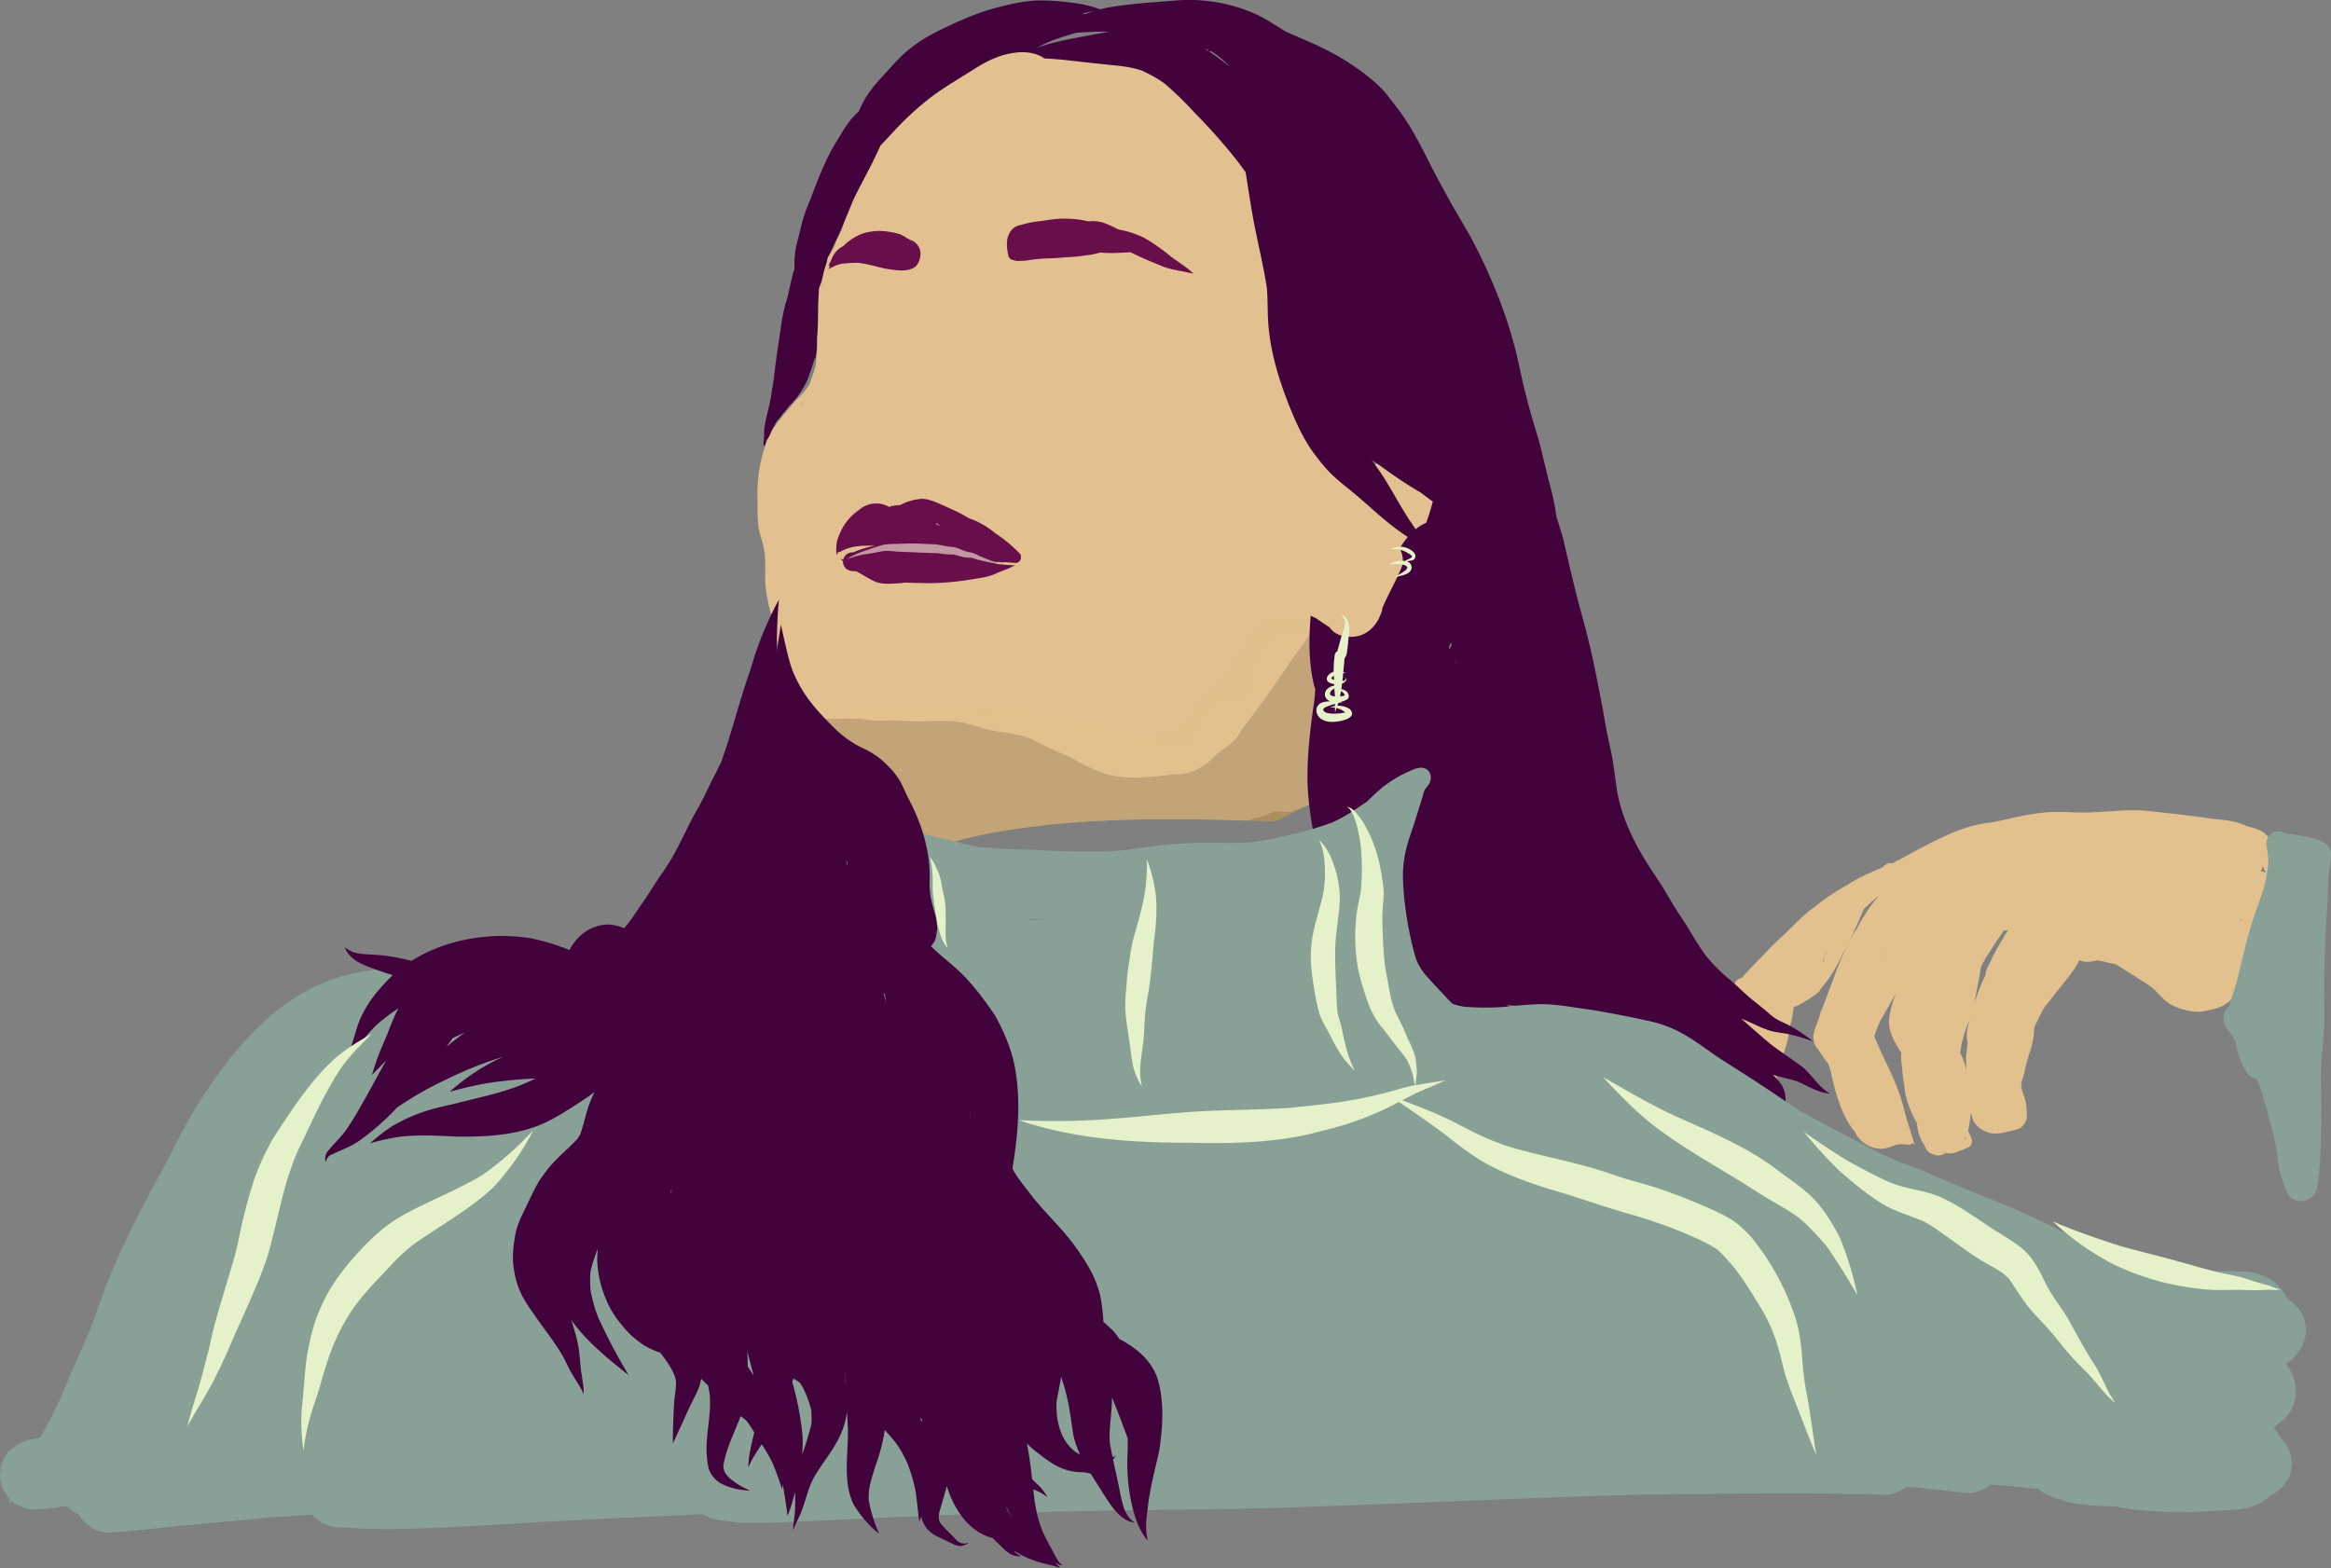 <svg xmlns="http://www.w3.org/2000/svg" viewBox="0 0 1478.98 995.11"><rect x="0" y="0" width="1478.98" height="995.11" fill="#808080" stroke="none"/><defs><style>.cls-1{fill:#ad8e5f;}.cls-2{fill:#c2a478;}.cls-3,.cls-4{fill:#e3c18f;}.cls-3{opacity:0.98;}.cls-5{fill:#680e4b;}.cls-6{fill:#c3979f;}.cls-7{fill:#42033d;}.cls-8{fill:#88a096;}.cls-9{fill:#e5f2c9;}</style></defs><g id="Layer_2" data-name="Layer 2"><g id="Ebene_3" data-name="Ebene 3"><path class="cls-1" d="M594,525.76l-.14,0H594Z"/><path class="cls-1" d="M596.29,534.06l3.59,1.75a257.08,257.08,0,0,1,32.33-7.76c58.28-10.19,117.64-8.74,176.66-6.71,3.69-1.59,7.3-3.37,10.83-5.29,6.62-3.28,9.66-5.46,14.77-7,4.6-1.3,8.36-4.41,12.76-6.19a24.24,24.24,0,0,0,2.42-1.14c.21.41.39.83.61,1.23a1.51,1.51,0,0,1,.15.28s0-.07,0-.1c0-.61,0-1.23.06-1.84a16.19,16.19,0,0,1,3-1.27,11.54,11.54,0,0,0-2.88-.1c.13-1.7.33-3.4.51-5.09.54-4.93,1.29-8.35,1.36-15.92-.21-7-1.18-14-1.56-21-.54-11.35-1.28-13.44-3.06-24.68-.48-4.53-2.45-12.2-.79-19.12.19-.4.36-.81.52-1.23a10.62,10.62,0,0,0,.8-2.5,14.43,14.43,0,0,1,.93-1.67c-.28.15-.53.31-.8.48.29-8.23-12.21-13.13-19.17-14.7-10.34-2.67-22.91-2.45-31,5.42a76.67,76.67,0,0,0-7.38,10.81c-2.67,3.87-5.41,7.7-8.18,11.5-7.94,10.63-5.38,9.31-12,15.61-3.55,2.85-7,5.85-9.53,9.68-1.49,2.05-2.34,4.47-3.64,6.63a73,73,0,0,1-7.4,7c-.17.12-.32.24-.49.35-8.19,5.4-13.9,5.69-28,9-5.29,1-9.57,1.58-11.71,1.78a122.44,122.44,0,0,0-18,2c-1.29.2-2.58.42-3.87.63l1.69.52c6.26,1.91,12.61,3.56,18.72,6A97,97,0,0,0,726.5,485c5.29.43,10.58,1.12,15.9,1,5.05-.54,10.21-1,15.05-2.62a61.52,61.52,0,0,0,19.17-11.5,49.66,49.66,0,0,0,6.44-8.47,20.24,20.24,0,0,1,2-1.83c.49-.42,1-.81,1.52-1.21a53.33,53.33,0,0,0,5-4.13,62,62,0,0,0,11.05-16.58A181.33,181.33,0,0,0,812,420.14c.93-2.46,1.66-5,2.56-7.45l.22-.37c.18-.19.37-.38.56-.56l.48-.32a15.83,15.83,0,0,1,1.67-.9c6.87-2.64,6.22-2.11,12.41-2.8,4.84-.51,9-.13,11.39.93,1.21.65,1.09.52,1.72,1.19a3.38,3.38,0,0,1,.24.41l.09.31c0,.77.13,1.56.14,2.33,0,.34,0,.67,0,1-7.88,10.67-7.14,30.54-7,42.12a77.61,77.61,0,0,0,2.87,15c1.08,3.66,2.6,7.17,3.6,10.85,2,6,3.31,12.34,5.87,18.17-.34,0-.68,0-1,0A90,90,0,0,0,836,501c-3.26,0-6.55-.53-9.81-.14-8.39,1.18-3.23.4-13.93,1.88-1.47.21-2.94.47-4.41.69l-.46.07-.08,0c-.39.06-.85.09-4.75.42-10.14,1.06-7.26.82-16.26,2.24h0c-13,1.32-26,1.77-39,2.83-34.68,4.31-15.57,2.41-39.7,5-16.75,1.2-33.17,4.66-49.55,8.18-6.59,1.31-13,3.37-19.65,4.45a135.53,135.53,0,0,1-23,.83c-6.92-.55-13.87-.72-20.76-1.58l-.64-.08h-.06l-.47-.06.39,0-.13,0a38.93,38.93,0,0,0-6.08-.71,43.38,43.38,0,0,0-9.28,1.07,52,52,0,0,1,8,2.44C589.84,530.08,592.87,532.42,596.29,534.06Z"/><path class="cls-2" d="M578.93,528.27l0-.06h0C579,528.4,579,528.36,578.93,528.27Z"/><path class="cls-2" d="M562.82,491.18c0,3.85,2.26,7,5.06,9.41a15.06,15.06,0,0,0,4.93,7.68c.76,1.66,1.6,3.48,2.92,6.21.38.92.75,1.85,1.15,2.77a6.13,6.13,0,0,0,.09,3.88,6.82,6.82,0,0,0,1.36,2.15,2.23,2.23,0,0,0,0,.67c-.16,1-.56,2.07,0,3l.09.12v0a3,3,0,0,0,.54,1.13h0v0l.12.14.15.25a1.42,1.42,0,0,0,2.41-1,2.89,2.89,0,0,0-.08-.58,3.31,3.31,0,0,0,0-.55,10.4,10.4,0,0,0,1.41,1.72c2.72,3,6.8,4,10.71,4.19a45.51,45.51,0,0,0,8.25.21c.78.65,1.6,1.26,2.41,1.87a260.37,260.37,0,0,1,27.88-6.41c52.73-9.22,106.35-8.91,159.79-7.26a22.48,22.48,0,0,0,3.45-1.69,22.39,22.39,0,0,0,10.89-3.37,21.31,21.31,0,0,0,4.53-.86A21.36,21.36,0,0,0,826,512.42c.45-.1.89-.22,1.34-.36l5-2.13,4.29-3.31A16.11,16.11,0,0,0,839.6,503a3.36,3.36,0,0,0,.85.47,4,4,0,0,0,5.72.09,8.72,8.72,0,0,0,1.78-3.12.26.26,0,0,0,.2,0,.51.51,0,0,0,.14-.49.29.29,0,0,0,.24,0l0,0c.23.07.22-.05.14-.21a.16.16,0,0,0-.05-.1c0-.12-.08-.27-.19-.28l0-.05a.43.43,0,0,0,0,.05s-.05,0-.08,0,0,.26,0,.39-.06.05-.14.06a2.25,2.25,0,0,0-.08-.24c0-.12.07-.24.11-.36l.06,0s0,0,0-.05c.12-.43.23-.86.34-1.28a5.75,5.75,0,0,0,.17-1,3.64,3.64,0,0,0-.86-4,5.73,5.73,0,0,0-1.26-.82c1.32-4.46-.52-9.37-1.31-13.83-.43-2.17-.85-4.33-1.28-6.5-.64-4.31-1.16-8.67-3.1-12.61a13.56,13.56,0,0,0-1.68-2.3l.28-.76c2-2.23,2.6-5.51,2.21-8.53-.12-1.83-.2-3.67-.25-5.5l.09-1.32a12.43,12.43,0,0,0-1-7.31A32.71,32.71,0,0,0,841,430c-.09-1.19-.26-2.37-.43-3.55.22-1.54.39-3.08.55-4.62a2.78,2.78,0,0,0,.48-.18,4.09,4.09,0,0,0,2.49-3.45c2.48-3.46-.2-7.78-2-11.13a7,7,0,0,0-.72-2.11,5.53,5.53,0,0,0-6.16-2.51,5.33,5.33,0,0,0-2.92,2,11.81,11.81,0,0,0-4.95-2.91,9.4,9.4,0,0,0-4.74-1.29,14.31,14.31,0,0,0-7.48.34,25.09,25.09,0,0,0-5.94,2.93A14.11,14.11,0,0,0,806,405c-7.26,4.33-8.72,13.49-11.32,20.88-1.15,5-3.83,10.81-2.68,16a14.94,14.94,0,0,0-2.57.94,11.1,11.1,0,0,0-2.19.35,10.86,10.86,0,0,0-5.55,1.5c-.13,0-.25.1-.38.15l-.33.06a10.84,10.84,0,0,0-4.31.29c-4.83,0-8.79,2.94-12.36,5.92-4.28,4.15-6,9.88-7.13,15.59a11.56,11.56,0,0,0-.91,2.49c-.51,1.27-1,2.55-1.37,3.86-2-.38-4.11-.76-6.18-1.11-3.89-.64-7.83-1-11.7-1.82-3.71-.8-7.32-2-11-2.95-7-1.95-14.06-3.34-21-5.41A102,102,0,0,0,693.36,459c-4.52-1.14-9-2.3-13.57-3.33a326.25,326.25,0,0,0-41.46-6.2c-18.7-2.11-37.54-2-56.31-1.18-13.82.39-27.71.27-41.39,2.5-3,.51-5.94,1-8.89,1.55a20.45,20.45,0,0,0-4.38-.73,11.37,11.37,0,0,0-1.43-.16h-.12c-.54,0-1.08,0-1.6,0-1.36.08-2.82-.08-4,.62a6.36,6.36,0,0,0-3.44,8.47,6.21,6.21,0,0,0,4.24,3.76h0l.55.11.29.06.52.1a7.63,7.63,0,0,0,1.85.68l.9.26a44.55,44.55,0,0,0,7.26,6.17c2.18,1.51,4.55,2.71,6.67,4.3,2.68,2.31,5.11,4.95,8.22,6.72,5.11,2.68,10.41,5,15.63,7.45C562.83,490.49,562.81,490.83,562.82,491.18Z"/><path class="cls-3" d="M933.86,338a2.14,2.14,0,0,0-.09-.27c.06-3,.08-6-.14-9,0-.67-.12-1.3-.19-1.91a42,42,0,0,0,.45-7.08c.09-4.24.12-9-2.43-12.62l-.1-.14q-.33-4.8-.81-9.57c-.27-5.08-.36-10.21-1.92-15.1-1.64-8.82-5.74-11.18-14.32-8.69a93.61,93.61,0,0,0-22.79,11.1c-6.61,3.72-13.5,6.94-20.1,10.71-3.86,2.17-7.66,4.47-11.55,6.59l-1.22.52a64,64,0,0,0-7,2.51c-.63-.18-1.28-.37-2-.58a25.57,25.57,0,0,1-5.06-10.25c-1.18-4.77-2.33-9.56-3.25-14.39-.23-1.26-.57-6.39-1.6-10.1-2.37-8.73-4.19-10.68-5.69-15.37-2.69-7.89-3.71-16.22-6.16-24.18-2.24-7.56-5.64-14.85-6.78-22.7-.93-6.6-.29-13.37-1.94-19.88-2.46-10.26-6.47-20-9.79-30-3.13-8.49-6-17.07-9.26-25.5-2-7.68-4-15.35-6.59-22.88-2-5.91-3.38-12.07-6.11-17.73-4.26-9.83-11.91-17.54-18.7-25.66-2.86-3.71-7-6.07-10.61-8.9-1.92-1.51-9.47-7.46-10.62-8.35-2.88-2.23-5-5.26-7.68-7.65A33.68,33.68,0,0,0,725,33.69c-3.75-.49-3.17-.18-6-.66a58.22,58.22,0,0,0-9.72-1.64,131,131,0,0,0-22.74,1.1A79.52,79.52,0,0,0,671,30.75c-7.61-.25-19.24,1.75-23.81,2.28-4.74.64-9.44,1.56-14.14,2.41a58.56,58.56,0,0,0-8.71,1.71c-5,1.24-9.52,3.81-14.44,5.24a79,79,0,0,0-18.27,7.15c-3.68,2.07-7.42,4.24-10.25,7.44-3.57,4.14-6,9.07-9.18,13.53-5.34,7.83-10.9,15.58-15.16,24.06a70.6,70.6,0,0,1-4.68,7.05,47.94,47.94,0,0,0-3.57,6.81c-2.54,6.88-9.69,16.33-12,25.93A105.27,105.27,0,0,1,534.06,146c-.78,1.42-1.53,2.85-2.22,4.33-1.27,2.66-2.24,5.64-3.2,7.52-3.32,5.4-7,10.63-9,16.75-2.31,7.32-4.87,14.78-4.82,22.55.07,4.1,2.06,11.21,2,12.51.65,7.88,1.93,16.91.44,23.39-1,3.75-2.45,7.37-3.73,11-.85,1.28-1.73,2.53-2.69,3.74-2.47,3-5.44,5.6-7.9,8.64-4.47,5.37-9.24,10.57-12.91,16.55-4.56,7.77-6.8,16.68-8.33,25.49a111.31,111.31,0,0,0-1.1,18.78c.12,6.11-.21,12.28.88,18.33,1,5.09,3,9.94,3.65,15.09.5,1.82.45,11.64.31,16.91.36,9.14,2.51,18.17,5,26.94a87.06,87.06,0,0,1,2.94,17.09c.6,9.46,5,17.94,8.08,26.72,1.72,5.13,3.24,10.33,5.46,15.29a23.92,23.92,0,0,0,6.2,9.71c4.33,4.34,9.82,7.18,15,10.29,3.64,2.2,7,4.78,10.78,6.82,4.66,2.4,13.7,8.15,15.43,9.68,4.44,3.72,8.54,5.89,11.79,9.58,2.33,3.31,4.27,8.45,5.65,11.29,1.65,3.81,3,7.75,4.55,11.59a36.45,36.45,0,0,1,2.38,6.42c-.13-2.65-1-5.15-1.64-7.73-1.09-4.65-2-9.35-3.52-13.9-1.13-3.24-1.93-6.63-3.59-9.66-2.74-4.58-7.32-7.58-11-11.31a99.37,99.37,0,0,0-17.08-12.3c-3.57-2.12-6.88-4.65-10.44-6.8-6.08-3.73-9.79-5.41-13.66-9.5a10.43,10.43,0,0,1-1.48-1.63h.31a3.17,3.17,0,0,0,1.83,0c8.92-.15,17.85,0,26.76,0,3.61.15,5.86,1,11.15,1.21,3.77.07,7.53-.26,11.3-.21,3.38,0,6.73.44,10.1.57,8,.15,16-.33,23.94-.17,7.83,0,14.2,2.36,24.32,5.28,6.29,1.46,12.76,1.94,19.06,3.4,7.79,1.7,8.39,2.28,15.22,5.74,6.1,3,12.38,5.7,18.57,8.55,9.84,5.25,19.77,11,31,12.27a63.87,63.87,0,0,0,15.26.49c5.33-.35,10.67-.69,16-1.48.84-.15,1.68-.33,2.51-.51.66,0,1.33,0,2,0a26.41,26.41,0,0,0,13-2.75c5.22-2.07,9.52-5.9,13.28-10l3.8-2.73c3.07-2.26,6.25-4.49,8.7-7.44.93-.84,2-3.13,3.59-5.61,1.9-2.69,3.59-4.65,6.21-8.21,5.81-7.34,15.45-21.15,23.93-33.75,2.88-4.11,5.85-8.14,8.85-12.16,2.06-3.16,4.19-6.27,6.31-9.38.12.07.23.15.35.21l3.12,1.32a10.46,10.46,0,0,0,3.34.47c.32.15.65.3,1,.43,3.14,1.51,6.52,2.31,9.8,3.42a12.09,12.09,0,0,1,1.38.84l.3.25c4.09,4,10.2,3.35,15.42,2.67,6.79-1,7.57-1.82,12.64-4a5.14,5.14,0,0,0,1-.56c-.13.12,0,.1.62-.24A130.77,130.77,0,0,0,894.14,397c5.22-3.12,9.47-7.43,13.72-11.7a104,104,0,0,0,11-12.29c1.47-2,2.63-4.25,4.12-6.25,2.12-3,4.17-6,6.27-9a17.77,17.77,0,0,0,3.13-6.08,21.5,21.5,0,0,0,1.21-4.25l.06.18c0-.16,0-.32,0-.48l0-.27A16.85,16.85,0,0,0,933.86,338ZM508.37,256.17l-.31.24-.23.07c.41-.64.81-1.29,1.23-1.93ZM621.7,450.37l.73,0c1.5.44,2.82.91,4,1.38C624.85,451.34,623.28,450.85,621.7,450.37Z"/><path class="cls-4" d="M1124.92,677.66l.11.08A.26.26,0,0,0,1124.92,677.66Z"/><path class="cls-4" d="M1208.79,551.8c-1.45,1.06-2.84,2.19-4.18,3.37a5.53,5.53,0,0,0-6.58-7.27,6.37,6.37,0,0,0-2.4,1.44l0,0,.57-.44.38-.3a12.69,12.69,0,0,0-2.12,1.84c-3,1.19-6,2.55-8.89,3.92a77.52,77.52,0,0,0-12.6,6.68,150,150,0,0,0-19.48,12.76l-3,2.32c-6.6,4.81-12.11,10.86-18,16.5-5.18,4.6-10,9.53-14.74,14.61-4.31,4.33-8.61,8.7-12.57,13.36a5.81,5.81,0,0,0-4.14,2.85c0,.1-.08.2-.13.3a19.74,19.74,0,0,0-1.35,2.93,124.49,124.49,0,0,0-3.66,12.42,113.28,113.28,0,0,0-3.23,14.76c-.64,1.2-1.07,2.51-1.64,3.74-1.41,6.28-1.44,12.8-1.47,19.21a181.81,181.81,0,0,0,4.17,37.7c.41,3.47,1.16,7,3.71,9.54l.12.17c.05.38.09.76.14,1.14.63,6.35,3.49,14.87,10.85,14.31,3.42,2.22,8.49,2,12.44-.9a10.65,10.65,0,0,0,2-.72,5.9,5.9,0,0,0,2.61-2.57c5.8-4,4.7-11.93,3.53-17.93,0-.26-.09-.52-.13-.79a15.56,15.56,0,0,0,.32-3.54h0l-.06-.49a1.61,1.61,0,0,0,0-.22l0-.23a76.73,76.73,0,0,0-.42-21.24,60.21,60.21,0,0,0-1.75-8.1c-.07-1-.14-2-.22-3a85.17,85.17,0,0,0,8.77-28.08,118.51,118.51,0,0,0,2.5-12.66c1.27-.59,2.53-1.18,3.79-1.79a72.11,72.11,0,0,0,11.56-7.61h0v0c.56-.46,1.14-.91,1.69-1.39l-.65.11c.22-.31.44-.63.54-.75a92.24,92.24,0,0,0,12.62-19.31l1.23-2.65a236.87,236.87,0,0,0,11.68-24.3c.6-1.43,1.31-3,2.09-4.8,3-2.65,5.81-5.44,8.9-8l-.87.67c.41-.31.8-.63,1.2-.95A125.36,125.36,0,0,0,1178,589.55c-6.32,9.58-10.55,20.27-14.52,31-4,10.51-5.87,16.2-8.24,21.65-.86,2.92-1.84,5.8-2.9,8.65a21.41,21.41,0,0,0-1.81,7,12,12,0,0,0,1.24,5.53c.76,1.46,1.92,2.66,2.78,4.06a91.59,91.59,0,0,0,6.34,8.79l0,0c2.89,16,8,32.68,15.54,41.36a6.14,6.14,0,0,1,.79,1.27,12.73,12.73,0,0,0,.56,1.18,19.76,19.76,0,0,0,9.82,7.93,17,17,0,0,0,8.49.82,30.37,30.37,0,0,0,5.67-1.87,17.84,17.84,0,0,1,5-.86c1.25,0,2.59-.72,3.77-.18h0a8.19,8.19,0,0,0,2,.67,15,15,0,0,1-1.74-2c-.9-.89-2.28-1-3.4-1.47a20.25,20.25,0,0,0-6-1.63c-1.68-.19-3.39,0-5.07-.22-1.11-.06-4.57-1.65-5.6-3-1.88-2.23-.82-.7-2.21-3.11-.11-.38-.19-.76-.31-1.14-2.24-5.34-5.86-10-8.72-15-2.74-4.72-5.59-9.39-8.59-14a46.82,46.82,0,0,0-3-13.09c-1.09-3.48-1.71-7.09-2.65-10.61-.13-.45-.27-.9-.41-1.36l.19-.27a97.07,97.07,0,0,0,7.34-10.56,114.77,114.77,0,0,0,9.81-15.9c6.39-12,7.27-16,10.47-23.48q1.27-3.37,2.64-6.71c-.37.88-.74,1.77-1.12,2.65,3-7.24.93-1.76,4-9.72,4.2-13.28,5.92-17,10.57-27.94l-.08.2a119.11,119.11,0,0,1,6.31-12.64,36.74,36.74,0,0,1,9.1-11.73C1218.34,545,1213.3,548.16,1208.79,551.8Zm-52,58.67c-.12-.09-.23-.19-.35-.27a63.11,63.11,0,0,0,2.2-6.33l.26-.18Q1157.71,607.05,1156.77,610.47Z"/><path class="cls-4" d="M1443.48,555.85a51.28,51.28,0,0,0-2.54-5.54c-.24-.4-.49-.79-.75-1.18a7.64,7.64,0,0,1,1-3.06c3.76-6.47.07-14.5-5.79-18.31-3.17-2-7-2.58-10.47-3.77-7.24-3.49-15.5-3.7-23.35-4.64l-.41-.05c-7.27-1.23-14.6-2-21.93-2.88-8.7-.8-17.36-2.3-26.11-2.27-9.9.15-19.77,1.25-29.68,1.5-9.12.07-18.26-1-27.36.11-11.22,1-22,4.23-33.06,6.25-10.88,1-21.19,4.87-31,9.53-9.31,4.39-18.33,9.32-27.36,14.25-6.94,3.59-14.06,6.85-20.79,10.85,8.5-.91,17.07-1,25.56-2.12l4.19-.57a81.66,81.66,0,0,0-9.46,9.78c-5.05,6.2-9.87,12.67-14.45,19.22l-.11.16a13.29,13.29,0,0,0-1.07,1.51l-.11.16h0a11.72,11.72,0,0,0-.65,11.06,11.31,11.31,0,0,0,6.9,6.74c0,.33-.11.66-.17,1-.12.75-.21,1.5-.32,2.24a105.64,105.64,0,0,0-13.89,23A9,9,0,0,0,1179,630c-.71,1-3.14,3.74-6.75,9.19a81.84,81.84,0,0,0-4.79,8.59l0,0c-.58.92-1.21,1.86-1.8,2.82a5.88,5.88,0,0,0-6.31,4.83,33.66,33.66,0,0,0-.28,9.85,37.06,37.06,0,0,0,1.06,9.75c.6,2,1.29,3.88,2,5.76.51,1.82,1.05,3.65,1.62,5.46a78.58,78.58,0,0,0,3.89,14.18,56.11,56.11,0,0,0,5,10.1c1.1,1.85,2.24,3.71,4.11,4.83a11.38,11.38,0,0,0,7.1,2.82l.31.5c.44.73.88,1.45,1.31,2.19h0a6,6,0,0,0,.76,1c2.72,4.08,8.61,4.91,12.73,2.54a8.17,8.17,0,0,0,2.06-1.61,14.22,14.22,0,0,0,2.53.78,2.93,2.93,0,0,0,3.15.77.94.94,0,0,0,.14.26c-1,.09-1.91.21-2.86.39a25.66,25.66,0,0,0,2.69.89c1.62.36,5.66,1.23,6.62-.59.53.52,1,1.05,1.6,1.54l-.27-.86c-1.23-4.23-2.47-8.45-3.87-12.63-1.75-5.37-2.87-10.92-4.62-16.3-3.82-11.34-5.9-15.27-11.4-26.87-1.94-4.07-3.66-8.27-5.54-12.37a72.19,72.19,0,0,1,4.06-10.56c3.46-5.58,6.46-11.43,9.8-17.08a66.09,66.09,0,0,0-4.49,16.69c-.48,7.83,3.73,14.92,7.81,21.34a36.36,36.36,0,0,0,.26,7.8c.42,4.89,1.12,10.21,1.88,15.06.56,5.7,2.54,11,4.93,16.19a37.53,37.53,0,0,0,2.85,5.4,33.06,33.06,0,0,0,.64,4.82,29.43,29.43,0,0,0,3.56,8.5c1,1.63,1.51,3.63,3,4.88a9.83,9.83,0,0,0,3.78,1.89,6.64,6.64,0,0,0,5.33-.09c.64-.23,1.28-.48,1.9-.74-.42-.08-.85-.14-1.28-.2l.27-.07a7.23,7.23,0,0,1,1,0l.32.05a10.66,10.66,0,0,0,6.93-.72,14.87,14.87,0,0,0,1.39-.68c.72-.21,1.48-.25,2.18-.52a9.74,9.74,0,0,0,2-1.08c2.8-.7,4.19-2.46,3.7-5.45-.16-1.9-1.48-3.78-2.33-5.4a99.57,99.57,0,0,0,1.71-11c0-.28.06-.55.08-.83a32.63,32.63,0,0,0,1.83,5.7,15.76,15.76,0,0,0,5.94,5.55c6.82,3.93,13.46,1.34,20.49-.27,5.18-1,7.9-5.93,7.19-10.93a32.53,32.53,0,0,0-2.39-12.36,19.24,19.24,0,0,1-1.11-6.17c.16-.63.33-1.27.52-1.89,1.54-4,2-8.32,3.2-12.44,2-6.29,4.25-12.62,4.49-19.29,0-.57.06-1.15.1-1.72.3-1.28.77-1.73,3.14-6.83,4.5-8.79,2.47-4.56,8.35-12.59,3.6-4.5,6.94-8.55,10.1-12.69,2.59-3.29,5.16-6.62,6.75-10.53a1.6,1.6,0,0,0,.1-.23l0,0c3.65,1.62,7.64,1.11,11.46.12,3.89.56,7.65,1.76,11.52,2.39,7.84,4.78,15.61,9.68,23.25,14.78,3.93,3.51,7.09,7.87,11.63,10.7a37.55,37.55,0,0,0,12.56,4.23,21.93,21.93,0,0,0,9.74,0c4.89-1.06,10.17-2,14.1-5.33,3.46-2.42,5.67-6.15,8-9.57a49.75,49.75,0,0,0,7-14.35c1-2.54-.19.4-.66,1.44,2.28-5.72,5.23-11.12,7.91-16.66,1.86-4.13,3.18-8.48,4.67-12.75a92.05,92.05,0,0,0,3.89-13.4A27.81,27.81,0,0,0,1443.48,555.85ZM1201.67,722a2,2,0,0,0,1,.4l.14,0c-.56.08-1.12.16-1.68.26A8.13,8.13,0,0,0,1201.67,722Zm45.32,1a5.77,5.77,0,0,0-.83,0,12,12,0,0,0,1-1.57A5.39,5.39,0,0,1,1247,723Zm1.49-61.11q-.49,3.4-.91,6.83c-.2,3.44,0,6.89,0,10.34a39.47,39.47,0,0,0-3.86-10.89l.18-1.39a67.86,67.86,0,0,1,2.36-10.36c2.44-7.85,1.87-5.14,3.51-9.4C1248.31,652,1247.18,657.19,1248.48,661.85Zm22.32-66.18a129.47,129.47,0,0,0-8.29,15.28l-1.23,2.51a10.29,10.29,0,0,0-1.48,5.25,122.77,122.77,0,0,0-7.26,18.4c1.09-5.15,1.9-10.37,3-15.51.58-2.94.84-6,1.71-8.85,4.09-7.77,9.2-14.92,14.09-22.2l2.88-.43A53,53,0,0,0,1270.8,595.67Zm164.93-46.23c.6,1.9,1.47,3.21,2.11,4.85a4.34,4.34,0,0,0-3.32-1.28c0-.1,0-.2,0-.3C1434.93,551.63,1435.37,550.55,1435.73,549.44Zm-14.17,35.13c0-.29-.09-.58-.13-.87.25-.11.49-.23.74-.36l.37-.15Z"/></g><g id="Ebene_4" data-name="Ebene 4"><path class="cls-5" d="M577.47,152.16a8.59,8.59,0,0,1,2.27,6.73,7.81,7.81,0,0,1-.9,2.18l-.19.28-.1.12-.08.13h0c-.31.43-1.07,1.19-1.36,1.51l-.07,0h0a9.31,9.31,0,0,1-3.07-.23c-12.46-3.73-26.18-8.6-38.39-1.46a18,18,0,0,0-6.66,4.7c-1.27,1.46-2.24,3.15-3.5,4.6.42-.15.84-.3,1.25-.48,3.22-1.45,3.84-2.11,7.15-2.81a77.48,77.48,0,0,1,10.09-.66c.26,0,.95.07,1.33.11l.88.12c7.21,1,14.06,3.72,21.35,4.29,3.81.47,7.82.71,11.41-.91,3.64-1.42,5-5.78,5.19-9.38A9.53,9.53,0,0,0,577.47,152.16Z"/><path class="cls-5" d="M575.47,151.18a21.63,21.63,0,0,0-4.68-2.64,52.68,52.68,0,0,0-12.67-2,25.84,25.84,0,0,0-3.83.24,36,36,0,0,0-7.41,1.58A35.2,35.2,0,0,0,535,156.21a14.42,14.42,0,0,0-6.74,6.79c-.71,1.55-1.15,2.75-1.86,4.07a10.91,10.91,0,0,0-.69,1.86l.4-.35a1.05,1.05,0,0,0,1.28.76,2.93,2.93,0,0,0,1.49-1.51,20.31,20.31,0,0,0,2.55-4,2.82,2.82,0,0,0,2,1,12.1,12.1,0,0,0,5.74-2.62l.32-.24a4.66,4.66,0,0,0,1.81.82l0,.06c1.5.22,3,.43,4.5.62a90.26,90.26,0,0,0,15.91,1.35,15.55,15.55,0,0,0,2.9-.06,11.11,11.11,0,0,0,1.81,1.25,8.06,8.06,0,0,0,4,1.05c5.06.54,10.06-2.21,10.17-8.19A8.14,8.14,0,0,0,575.47,151.18Z"/><path class="cls-5" d="M553.27,154.58h0Z"/><path class="cls-5" d="M743,162.89c-2.58-2.32-12.13-9.59-18.35-12.59a61.09,61.09,0,0,0-14.63-4.59,13,13,0,0,0-1.39-.56,62.65,62.65,0,0,0-9.11-4,23.26,23.26,0,0,0-9-.66,60.3,60.3,0,0,0-13.32-1.69c-5.5-.31-11,.59-16.37,1.43a65.67,65.67,0,0,0-12.12,2.24c-2.07.56-4.26,1-5.9,2.5-5,4.59-4.32,11.55-2.91,17.84a7.22,7.22,0,0,1,.88,1.25,2.07,2.07,0,0,0,.15.25,5.66,5.66,0,0,0,.59.34l.7.28-.6-.25a20.38,20.38,0,0,0,3,.81,2,2,0,0,1,.34.12c2.05,0,4.1-.1,6.15-.25A106.47,106.47,0,0,1,662,164.08c4.64-.18,9.28-.25,13.9-.81A99.18,99.18,0,0,0,689.32,162l-.77.1a49.23,49.23,0,0,0,9.57-1.86,46.11,46.11,0,0,0,6.75.32c4.1.09,8.19-.33,12.28-.45.58.25,1.15.52,1.74.76,8.23,4,13.77,6.1,19.8,8.59,6,2.1,12.45,2.67,18.6,4.26C753,169.55,747.83,166.45,743,162.89Z"/><path class="cls-5" d="M648,352.61a9.83,9.83,0,0,0-.73-1,3,3,0,0,0-.82-.92c-.62-.64-1.27-1.24-1.9-1.86a89.32,89.32,0,0,0-13-10.4,53.06,53.06,0,0,0-15.89-9.24l-.33-.13a21.21,21.21,0,0,1-2.33-1.18c-5.25-3.34-15.26-7.35-16.07-7.84-3.71-1.69-7.65-3.24-11.75-3.51a34.77,34.77,0,0,0-14.23,4.08,18.16,18.16,0,0,0-6.8,1.1,16.26,16.26,0,0,0-19,1.86,33.4,33.4,0,0,0-11.66,13.53c-1,2.43-2.21,4.82-2.6,7.44a28.33,28.33,0,0,0-.09,7.75c.32-.67.65-1.37,1-2.06a1.57,1.57,0,0,0,.73.12l-.08.12.32-.17a2.62,2.62,0,0,0,.89-.47h0c7.39-3.79,13.35-3.55,21.48-3.53a62.48,62.48,0,0,0-13.7,4.2,6.55,6.55,0,0,0-4.85,1.77,5.78,5.78,0,0,0-1.46,2.57c-.1.11-.21.21-.3.32a8.09,8.09,0,0,1-1.3-.69,11.29,11.29,0,0,0,1.36,1.92,5.9,5.9,0,0,0,1.7,4.23c1.74,1.83,4.36,1.84,6.74,1.92l.27.16c4,2.17,7.81,4.65,11.91,6.54,5,1.8,10.41,1.2,15.59.84,1-.08,2.1-.23,3.14-.41,4.67.29,9.39.25,14,.43A171.21,171.21,0,0,0,617,367.57c5.37-.81,10.84-1.49,15.73-4,1.07-.43,2.14-.84,3.21-1.26a62.75,62.75,0,0,0,8.09-3.58c-2.22-.1-4.45-.11-6.65-.38-1.38-.18-2.76-.26-4.15-.31-2.26-.64-4.55-1.23-6.82-1.85,1.88.21,3.8.37,5.77.45.54,0,1.09,0,1.64,0l1.53.2-.38-.06,1,.14a5.74,5.74,0,0,0,1.64-.22c1.67.19,3.57.35,5.78.47a4,4,0,0,0,1.78,0,3.61,3.61,0,0,0,2.64-3.47,6.34,6.34,0,0,0-.25-1.23Zm-53-19.27.68-.09c-.56-.23-1.13-.43-1.7-.64,0-.23.08-.46.1-.7.76.55,1.55,1.11,2.37,1.66Z"/><path class="cls-6" d="M628.56,355.8c-1.71-.79-5.4-2.31-6.7-2.74a28.49,28.49,0,0,0-5.26-2.36,27.68,27.68,0,0,1-6.29-1.7l-.14-.06-.16-.06a18.41,18.41,0,0,0-5.07-1.72c-1.11-.14-2.23-.2-3.34-.34l-.16,0c-2.86-.53-5.71-1.19-8.62-1.44-3.73-.05-7.45-.35-11.17-.46-4.32-.11-8.64.15-13,.25a53.09,53.09,0,0,0-7.35.4,77,77,0,0,0-9.82,3.07,59.42,59.42,0,0,0-14.24,6.18c3.94-1.24,9.56-3,12.63-3.22,3.53-.4,9.75-1.89,11.45-1.94,2.82-.21,5.63.31,8.45.41,4.05.25,8.11.28,12.16.52s8.11.31,12.16.44c2.41.19,4.79.61,7.19.79,1.32.09,2.65,0,4,.11,2.16.46,4.23,1.31,6.43,1.65,2.46.46,4.26.12,5.89.7a52.1,52.1,0,0,0,7.87,2.06c2.92.9,6,1,8.95,1.5A61.13,61.13,0,0,0,628.56,355.8Z"/></g><g id="Ebene_5" data-name="Ebene 5"><path class="cls-7" d="M514,210.48l0,.23A.91.91,0,0,0,514,210.48Z"/><path class="cls-7" d="M1160.19,693.44c-6-3.67-10.19-10.57-15.58-15.5-7.48-5.86-15.61-10.83-23-16.76l1.93,1.49c-6.38-5.23-12.52-10.76-18.72-16.21l.19.08c7.59,2.93,9.8,4.79,18.5,7.71,3,.74,6.57,1.24,8.8,1.54a93.44,93.44,0,0,1,13.55,3.55l4.57,1.48c-1.64-1.2-3.29-2.41-4.94-3.59a81.84,81.84,0,0,0-10.34-6.54c-3-1.52-6.12-2.73-8.91-4.59-2.09-1.2-4.48-3.7-7.39-6-3.23-2.64-6.57-5.15-9.69-7.92-3.54-3.07-6.89-6.36-10.39-9.48a107.23,107.23,0,0,1-16.25-16l-1.07-1.47c-3.64-5.1-6.9-10.44-10.05-15.84-2.7-4.37-5.65-8.59-8.37-12.95s-5.32-9-8.09-13.45c-3-4.89-6.31-9.57-9.37-14.41a170,170,0,0,1-13.06-24.62c-.61-1.55-1.21-3.12-1.77-4.7a94.17,94.17,0,0,1-4.88-18.21c-.19-1.32-.37-2.64-.55-4l.78,5.79c-.76-5.87-1.59-11.73-2.43-17.58-.88-6.48-2.52-12.82-3.85-19.21-1.36-6.66-2.32-13.38-3.64-20.05-2.58-13.31-5.11-26.64-8.35-39.81-2.46-10.24-5.56-20.31-8-30.56-2.92-11.39-5.46-22.88-8.17-34.32-1.31-4.47-2.72-8.91-4.1-13.35a161.34,161.34,0,0,0-4.28-20.65c-2.52-9.46-4.53-19-7.07-28.49-3.1-10-6.07-20.14-8.6-30.35-2.22-8.69-3.8-17.53-6-26.22A288.42,288.42,0,0,0,947,179.49c-4.31-10.28-9.16-20.34-14.46-30.15-5.47-9.43-11.1-18.76-16.21-28.38-10-17.4-17.42-36.38-29.77-52.37-4.2-5.47-8.24-11.13-13.44-15.7C860.66,41.78,846.2,33.3,831,26.69c-6.29-2.8-10.62-4.67-15-6.5-6.36-3.92-12.54-8.13-19.32-11.3A104.62,104.62,0,0,0,745.4.35c-14.83,1.24-29.75,2-44.38,4.81-1,.25-2,.52-2.93.79a72.64,72.64,0,0,0-18.54-4.28,137.55,137.55,0,0,0-20-1.41c-8.61.21-17.14,2-25.45,4.15-11.81,2.88-23,7.62-33.93,12.89-6.91,3.28-13.78,6.7-19.89,11.36-6.21,4.39-11.46,9.85-16.43,15.56-5,5.36-10,10.74-14,16.85a73.62,73.62,0,0,0-5.07,9.73c-1.17,1.09-2.32,2.2-3.42,3.38-3.9,4.31-7,9.65-10,14.61-6.27,9.84-10.66,20.69-14.87,31.54-1.91,5.42-4.33,10.65-6.16,16.1s-2.74,10.8-4.28,16.16a56.88,56.88,0,0,0-2,13.23c0,1.58,0,3.15.08,4.73-.36,1-.7,2-1,3.08-1.69,6.44-2.73,13-4.76,19.38a103.39,103.39,0,0,0-3.14,16.62c-2.36,15-2.36,14.89-4.27,30.64-.62,4.14-.48,3.45-1.47,9.24-.95,7.63-3.53,14.95-4.56,22.56-.16,3,.09,6-.61,8.87a.88.88,0,0,0,0,.17c0-.05.05-.09.07-.14l.11-.18a4.34,4.34,0,0,0,0,1.93c.46.3.69.06.81-.38.2-.08.28-.32.34-.52.17-.61.31-1.22.43-1.83a4.23,4.23,0,0,1,.87-1.48c1.2-1.36,2.65-5.27,2.81-5.68,1-1.83,2-3.65,3-5.45.47-.49,2.11-2.29,2.42-2.73s1.78-2.35,2.25-3a51.4,51.4,0,0,0,3.47-4.19,46.34,46.34,0,0,0,6.51-7.78c2.51-3.86,4.93-7.83,6.22-12.28,1.17-3.51,2.54-7,3.36-10.59a.64.64,0,0,0,0,.07c.1.45.2.89.32,1.34.31-1.86.7-3.71.87-5.59.37-3,.07-6.12.33-9.17.79-9.14.26-18.32,1-27.47,0-1.08.09-2.08.14-3.06q.66-1.78,1.35-3.54c1-3.07,1.36-6.3,2.4-9.37a47.23,47.23,0,0,0,1.77-6.57,61.53,61.53,0,0,0,3.49-7.22c5.36-10.75,8.36-18.87,11.79-27,1.2-3.61,8.72-17.44,12.87-25.6,1.86-3.79,3.66-7.62,5.46-11.43,2.54-2.65,5.07-5.28,7.54-8A188.23,188.23,0,0,1,591,61.45c8.63-6.46,18-11.82,27.1-17.63,10-6.39,22.18-11.95,34.3-10.46a22.68,22.68,0,0,1,10.35,3.77c10.44.34,20.78,1.93,31.17,2.95,15,1.72,19.4,1.58,28.36,4,.81.25,1.6.53,2.4.83a84.45,84.45,0,0,1,12.13,6.65c.75.5,1.47,1,2.2,1.56a211.58,211.58,0,0,1,18.85,18.31,360.79,360.79,0,0,1,27.26,30.82l.16.19c1.69,2.28,3.38,4.55,5.06,6.83,1.59,10.1,3.1,20.21,4.93,30.26,2.7,14.25,6.21,28.36,8.46,42.69.65,6.57.47,13.2.8,19.8.83,19.23,6.51,37.92,13.55,55.72,4.5,11.18,9.52,22.25,17,31.82a105.91,105.91,0,0,0,9.48,11.13c5.4,5.18,11.42,9.66,17.12,14.51,8.74,7.5,17.1,15.48,26.53,22.15,1.62,1.2,3.28,2.32,5,3.39a69,69,0,0,0-5.12,7.27c2,3.88,2.73,8.37,1.1,12.28-3.38,8.14-7.78,15.78-11.37,23.85l-.89,2c.16-.29.17-.16,0,.43.24,1.37-2.53,6.79-2.49,6.72-2.69,5-7.37,9.2-13.06,10.38s-12.89.36-17-4.51c-.94-1-.91-1.13.07-.41l-1.22-.94c-.33-.17-2.27-1.45-2.67-1.71-1.92-1.22-3.78-2.5-5.61-3.82a21,21,0,0,1-3.32-1.65c-.12,1.43-.23,2.87-.34,4.3-.89,13.41-.72,27.12,2.52,40.23.23.73.47,1.45.72,2.17-.25,3.84-.6,7.68-1.2,11.49l.39-2.89c-1.54,10.84-4.43,30.5-4.14,49.76.3,12.75,2.31,25.44,4.78,37.94,3.6,17.51,10.1,34.18,16.51,50.8,3.62,9.91,7,19.94,11.92,29.32a166.4,166.4,0,0,0,21.68,29.71c9.28,8.93,18.85,18,30.21,24.2,8,4,15.93,8.05,23.64,12.52,9.45,6.34,9,6.65,16.76,12.46a114,114,0,0,0,13.6,9,28.92,28.92,0,0,0,5.81,2.9c7.34,2,14.17-1.2,15.82-9a100.76,100.76,0,0,0,1.7-10.07c-.93,1.69-1.84,3.38-2.83,5-1.86,2.78-3.66,7.21-7.56,7.09-.33.15-.5.13-.52-.05-2.33-.56-3.15-1.37-4.56-3.09a134.06,134.06,0,0,1-11.85-15c-3.11-4.4-6.26-8.79-9.63-13,2.51,1,5,1.93,7.53,2.89,8.8,3.23,7.81,2.91,11.43,4.61,13.09,7.2,25.65,15.34,38.09,23.61,5.87,4.06,11.65,8.26,17.48,12.37a1.88,1.88,0,0,1,.23.16,2.12,2.12,0,0,1-.11-.21c-.93-1.68-1.81-3.38-2.73-5.05a185,185,0,0,0-22.52-32.63c-.79-.9-1.59-1.79-2.39-2.68,3.41,2.24,6.81,4.49,10.33,6.56.8.48,1.62,1,2.44,1.4q2.09,3.56,4.14,7.12c1.26,2,2.56,4.4,3.79,6.79a64.65,64.65,0,0,0,5.6,12.24,71.94,71.94,0,0,0,3.37,8.17,7.37,7.37,0,0,0,.7,1.08,5.41,5.41,0,0,1-.19-.77c-.54-2.93-.29-5.92-.43-8.88a132,132,0,0,0-1.47-15c1.55,1.28,3.13,2.52,4.78,3.67.55.37,1.11.71,1.68,1.06,6.86,10.09,14.2,19.87,20.49,30.33,1.93,3.2,3.83,6.41,5.93,9.49-.47-2.41-.87-4.83-1.25-7.26a189.72,189.72,0,0,0-5.34-24.73,90.68,90.68,0,0,0,13.53,2c-3.68-2.41-7.38-4.82-10.86-7.51-1-.78-3.12-2.53-5.56-4.67-.89-3-1.78-6.08-2.65-9.12-1.6-5.76-3.07-11.56-4.6-17.33q3.22,3.33,6.56,6.52c8.4,7.46,17.15,14.57,26.21,21.21l8.06,5.17a2.73,2.73,0,0,0,.25.23,122.54,122.54,0,0,0,11.08,9.25A38.4,38.4,0,0,0,1110,713a31.27,31.27,0,0,0,6.54,1,16.5,16.5,0,0,0,11.61-4.8c5.54-5.88,6.16-13.6,2.37-20.61a45.13,45.13,0,0,0-5.62-6.48c5.78,1.64,12.54,3.11,15.87,4.3,6.39,2.91,12.62,6.81,19.74,7.53.25,0,.49,0,.73.06ZM694,7.15c-1.83.56-3.64,1.15-5.45,1.76l-2.06-.23C689,8.06,691.49,7.54,694,7.15Zm.78,14.55c-11.67,2.35-23.52,4.06-34.81,7.93l-1.87.65a76.48,76.48,0,0,1,10.22-4.83c5-1.77,9.8-3.3,14.45-4.58,6.41-.56,13-.81,20.1-.76l.82.07C700.71,20.67,697.73,21.2,694.77,21.7Zm71.35,10.35L764,30.71c.92.33,1.84.67,2.75,1h0Zm11.37,8.09c-3.38-2.65-6.87-5.18-10.47-7.52.53,0,1.06,0,1.59,0a54.61,54.61,0,0,1,11.51,9.6C779.25,41.51,778.37,40.82,777.49,40.14ZM904.87,331.81a23.93,23.93,0,0,0-6.6,4.06c-.89-1.22-1.79-2.53-2.76-4-5.51-8.09-10.12-16.74-15.2-25.11-3-5.16-6.6-10-10-14.87,2,1.33,4,2.66,5.91,4a277.29,277.29,0,0,0,25.51,16.89q3.6,2.85,7.35,5.47A137.27,137.27,0,0,1,904.87,331.81Zm14.79,80.12c-.15-.41-.31-.82-.46-1.22.53-1,1.06-2,1.55-3,.09.51.19,1,.29,1.53C920.57,410.13,920.12,411,919.66,411.93Zm3.88,10.29-.07-.19c0-1.09,0-2.19,0-3.29,0,.16.11.31.16.47C923.61,420.21,923.57,421.21,923.54,422.22Zm41.24,219.83c-3-1.39-6.06-2.82-9.09-4.24,3,.28,6,.45,9.07.6.75,1.65,1.56,3.27,2.45,4.83Zm21.14-1.12c-1.08-.45-2.14-.95-3.18-1.51l.32,0a34.56,34.56,0,0,1,4.78,1.43l.66.31c.42.25.84.51,1.25.78s.5.48.75.72C989,642.14,987.43,641.57,985.92,640.93Z"/><path class="cls-8" d="M1463.22,844.23l-.79-5.85a22,22,0,0,0-5.65-9.71,37.17,37.17,0,0,0-5.42-4.51.39.39,0,0,0-.06-.11c-2.62-4.87-6.09-9.42-10.89-12.32a39.46,39.46,0,0,0-10.56-4c-8.06-1.55-16.25-1-24.41-1-8.44.31-16.87,1-25.28,1.86l-.52-.16c-5.83-1.8-11.43-4.25-17.24-6.13-8.33-2.8-16.79-5.18-25.1-8-15.19-5.19-33.6-15.69-55.66-25.57-14.51-6.22-29.21-12-43.81-18-6.62-2.91-13.23-5.86-19.93-8.6-19.17-7.66-11-3.56-28.47-12-15.55-8.12-31.16-16.16-46.54-24.6-9.84-6.42-19.46-13.17-29.34-19.53-8.92-5.88-18.1-11.37-26.92-17.4-9.39-6.72-18.81-13.63-29.76-17.6-6.32-2.41-13-3.54-19.61-5-9.65-1.92-19.3-3.88-29-5.37-9.61-1.29-19.21-3.09-28.91-3.39-8.54,0-17,1-25.53,1.77a160.72,160.72,0,0,1-24.92-.16c-.43-.08-.87-.15-1.3-.24a38.05,38.05,0,0,1-5.58-1.43,5.48,5.48,0,0,1-.52-.31c-2.23-2-4.23-4.32-6.3-6.51-4.09-4.38-8.27-8.69-12.08-13.32a47.45,47.45,0,0,1-3.38-5.59c-.33-.62-.62-1.26-.91-1.9-.42-1.16-.82-2.33-1.15-3.53a221,221,0,0,1-6.26-32.09,157.72,157.72,0,0,1-1.29-18.16,67.83,67.83,0,0,1,.89-11c1-7.16,3.56-14,5.8-20.81,2.42-7.53,4.84-15.06,7-22.66.85-1,1.69-2.07,2.49-3.14,3-4.32,1.5-10.71-4.52-11-3.34.11-6.33,1.73-9.32,3.06A77.5,77.5,0,0,0,878,499a119,119,0,0,0-10.51,9.58l-.12.08c-7,4.73-14,9.63-21.74,13.14a204.35,204.35,0,0,1-31.38,8.88c-5.66,1.29-11.33,2.58-17.09,3.38-9.6,1.2-19.26.9-28.91.71a291.41,291.41,0,0,0-43.66,3.18c-3.25.44-6.49.9-9.73,1.4a201,201,0,0,1-22.62,1.11q-18.19,0-36.36-1.18c-11.53-.26-23.1-.52-34.57-1.78-9.09-1.48-17.91-4.13-26.84-6.35-8.1-1.88-16.47-2.87-24.35-5.56a123.29,123.29,0,0,1-12.55-8.06c-2.69-2-5.85-3-8.89-4.3q-3.21-.48-6.44-.87a67.86,67.86,0,0,0-6.84,1c-8.25,2.74-14.38,9.17-19.16,16.25a76.13,76.13,0,0,0-5.77,14.59c-1.6,4.48-3.26,8.94-4.77,13.45-.21.62-.44,1.22-.68,1.83-4.25,9.33-9.9,18-15.91,26.26-2.92,3.58-6.16,6.88-9.42,10.15a66.71,66.71,0,0,1-5.25,4.7,46.9,46.9,0,0,1-8,4.85,38.75,38.75,0,0,1-7.11,1.86c-15.5,1.63-31,3.93-46.62,3.82a16.48,16.48,0,0,0-4.31-1.66q-3.18-.6-6.37-1.15a15,15,0,0,0-3.95-1.72,32.6,32.6,0,0,0-4.83-1c1.5-.66,3-1.33,4.51-2-5.8.53-11.08,1.16-16.11,1.8-5.13-.53-10.28-.89-15.45-1-6.88-.23-13.77-.74-20.65-.54-4,.16-8.22,0-11.78,2a16.08,16.08,0,0,0-7.54,5.17c-10.48.71-21,1.35-31.45,2.06-24.11,1.44-48.6-.52-72.3,5-43.44,10-74.06,46.31-96.78,82.48-7,10.84-12.57,22.53-18.57,34-7.46,14.22-15.29,28.25-22.39,42.65-6.4,12.69-12.26,25.66-17.47,38.89-3.53,9.24-6.64,18.64-10.22,27.87-.06.14-.11.26-.15.38-4.27,10-8.8,19.86-13.05,29.86-4.77,11.31-3.53,9.12-8.91,20.39-3,6.1-6.27,12-9.66,17.9-5.07.6-10,1.71-14.43,4.42l-4.45,3.44a16.44,16.44,0,0,0-4.55,7.08A10.86,10.86,0,0,0,.4,933c-1.54,6.62,1.61,13.33,5.89,18.29a18.56,18.56,0,0,0-.51,2.08.5.5,0,0,0,.16.34c.68.32.92-.75,1.18-1.19,0-.08.07-.17.11-.25a16.35,16.35,0,0,0,6.3,3.76,16.58,16.58,0,0,0,8.47,1.9c4-.34,8-.54,11.92-1.07,2.76-.32,5.5-.72,8.24-1.15.22.23.43.47.66.7l4.45,3.44a21.36,21.36,0,0,0,2.84,1.4,22.72,22.72,0,0,0,3.68,4.89l4.45,3.44a21.89,21.89,0,0,0,11.11,3c14.54-.94,29-2.51,43.47-4.21q29.67-2.57,59.29-5.48l26.16-1.75a10.9,10.9,0,0,0,3.51,3.31,11,11,0,0,0,4.86,2.83c5,2.76,11.07,1.71,16.61,2.33,9.09.59,18.19.95,27.29.76,39.33-.89,78.59-3.84,117.87-5.87,25.93-1.19,51.85-2.45,77.78-3.58,4,2.77,8.52,3.69,14.86,4.37,13.26,2,26.72.83,40.06.58,53.37-2.36,106.72-5.24,160.14-6.34,50-1.46,100-1.24,150-2.65,75.25-2.52,150.47-6.12,225.73-8.29,41-.65,82-1,123-.76,9.45.11,18.9.29,28.34.46,2.13.06,4.31.27,6.46.31l.52,0v0a16.14,16.14,0,0,0,8.47-1.86,17.75,17.75,0,0,0,5.76-3.26l6.34.55,6.7.68c8.7.8,17.37,2.06,26.09,2.67a16.56,16.56,0,0,0,8.47-1.9,17.71,17.71,0,0,0,6-3.41q5.85.48,11.7,1,9.35.83,18.67,1.78c4.67,4.64,11.32,5.88,17.35,8,10.13,2.53,20.68,3,31.12,3.06a112.36,112.36,0,0,0,16.43,2.49,241.44,241.44,0,0,0,39.79.75c9.65-.78,19.42-.43,28.93-2.4,2.77-1.24,5.8-2,8.29-3.75a50.82,50.82,0,0,0,5.1-4l.35-.35c.79-.32,1.57-.67,2.35-1l4.45-3.44,3.44-4.45a16.33,16.33,0,0,0,2.61-8.18,11,11,0,0,0,0-5.85,10.8,10.8,0,0,0-1.5-5.55,10.93,10.93,0,0,0-2.83-4.86,12.89,12.89,0,0,0-2.83-3.27,16.76,16.76,0,0,0-1.7-3.52l-2.21-2.86A14.28,14.28,0,0,0,1445,904c2.17-1.79,4.79-3.1,6.17-5.67,3.78-4.17,5.36-9.79,5.55-15.33.13-2.23-.59-4.43-.78-6.65a33.22,33.22,0,0,0-3.83-8.47c-.61-.75-1.17-1.54-1.74-2.32a24.85,24.85,0,0,0,6.37-5.76,24.57,24.57,0,0,0,6.44-15.56ZM653.93,584c-.17-.27-.36-.52-.55-.77,3.24.1,6.47.26,9.71.43Zm213.81-10.08c-.22,2-.41,4.07-.58,6.11a15,15,0,0,0-2.12-1.29Z"/><path class="cls-8" d="M1478.73,540.06c-1.51-5.69-7.69-7.2-12.74-8.4a111.42,111.42,0,0,0-13.92-2.46c-.32-.05-.64-.11-1-.19-2.39-.66-4.7-2.14-7.25-1.29a7.94,7.94,0,0,0-5.88,7.21,36.06,36.06,0,0,0,.82,5.91c.22,2.1.37,4.21.48,6.33a133.47,133.47,0,0,1-2.19,13.75c-2.43,9.23-6.39,18-8.93,27.22-3.48,11.33-5.92,22.94-8.85,34.42-1.39,5.29-3.46,10.38-4.84,15.68l-.06.24-.13.2a8.17,8.17,0,0,0-.9.87,10,10,0,0,0-.19,13.22c.15.38.31.76.5,1.13a10.26,10.26,0,0,0,2.24,2.64c.13.28.26.54.39.8a35.05,35.05,0,0,0,2,3.36,57.16,57.16,0,0,0,3.87,13.26,25.38,25.38,0,0,0,4.58,8.12,10.52,10.52,0,0,0,5,2.76l.45.56c.54,1.32,1.14,2.9,2,5.23,4.74,14.81,10.49,36.24,10.93,44.31a58.88,58.88,0,0,0,3.62,15.46c1.08,3.15,1.76,6.52,4.16,9,4.64,4.71,12.62,3.43,15.94-2.2,1.9-3.64,2-7.75,2.49-11.74.6-6.15.81-12.34,1.12-18.51.48-10.45.41-20.9.39-31.36-.21-8.24-.48-16.5.31-24.72.65-8,1.45-15.92,1.65-23.9.07-12-.63-24,.13-36,.23-8.88.62-17.74,1-26.6.88-8.51,1.06-17.06,1.24-25.6,0-.78.06-1.57.12-2.35.29-1.78.56-3.57.76-5.37C1478.42,547.41,1479.43,543.72,1478.73,540.06Zm-27.94,3.68,1,.25c-.35.09-.69.18-1,.3C1450.75,544.11,1450.78,543.92,1450.79,543.74Z"/><path class="cls-7" d="M734.52,875.05c-4-12-13.5-19.54-24.33-25.4a43,43,0,0,0-4.4-5.62q-2.82-2.65-5.72-5.25a107.69,107.69,0,0,0-1.93-16.21,67.22,67.22,0,0,0-7.91-19.33A148.46,148.46,0,0,0,672.39,779c-5.79-6.41-11.8-12.64-17.21-19.39-4.11-5.37-3.8-4.83-8.14-10.63a75.5,75.5,0,0,1-4.68-7.32c3.62-21.88,5.6-44.25,1.23-66.13-2.3-10.76-6.69-21-12-30.68a196.38,196.38,0,0,0-18.81-24.36c-6.83-7.22-15-13-22.1-20,.46-.57.91-1.15,1.33-1.75,1.77-2.26,2-4.9,2.34-7.59.65-1.86.19-3.73,0-5.61-.2-3.25-1.42-6.3-2.23-9.43a76.88,76.88,0,0,1-2-9.28c-.24-2.63-.32-5.28-.32-7.93.78-18.46-5.11-36.66-13.74-52.8-1.9-3.74-3.35-7.71-5.51-11.31a57.08,57.08,0,0,0-8.77-10.39A50.87,50.87,0,0,0,547,474.59a68,68,0,0,1-11.65-7.3c-1.61-1.28-3.18-2.6-4.69-4-13.34-13.1-21.09-22.07-27.21-36.34-2.79-6-5.88-21.4-8-30.53-.86,5.65-1.83,11.29-2.54,17-.06-11,.28-21.95,1.31-32.9a215.66,215.66,0,0,0-18,44.23c-5.75,16.26-10.19,32.93-15.38,49.37-4.52,13.21-2.27,7.22-6.62,16.37-3.77,7-6.89,14.24-10.69,21.18-6,10-10.45,20.72-16.11,30.85A167.08,167.08,0,0,1,418,557.14c-3.15,4.76-6.15,9.63-9.34,14.36-7.7,11-7.2,11.1-12.7,17.56a28.9,28.9,0,0,0-9.45-2.34c-11.34-.14-20.29,6.78-25.18,16.2a136.93,136.93,0,0,0-24.9-7.56A121.77,121.77,0,0,0,315,594c-18.85.67-37.88,5.66-53.9,15.75a140.31,140.31,0,0,0-14.49-2.94c-8.61-1.46-17.83-.56-23.42-3a27.7,27.7,0,0,1-4.51-2.61,22.17,22.17,0,0,0,2.84,4.66c3,3.71,7.5,5.77,11.85,7.52,5.2,2,10.49,3.81,15.82,5.47h0a105.78,105.78,0,0,0-8.51,9,72.74,72.74,0,0,0-12.07,18.6c-2.51,5.82-3.76,12.09-6,18-.55,1.69-1.15,3.37-1.68,5.07.76-.78,1.56-1.51,2.33-2.27,5.72-5.15,10.1-11.54,15.68-16.82a114.36,114.36,0,0,1,13.8-10.51A140.82,140.82,0,0,0,246,655.65c-.8,2.07-2.57,5.9-4.77,11.23-2,5-3.7,10.22-5.31,15.41,3-3.15,6-6.21,9.1-9.26-7.07,12.35-13.55,25.1-20.93,37.17-4.15,6.62-5,7.94-9.33,12.72-2.16,2.35-4.38,4.65-6.35,7.18a7.61,7.61,0,0,0-1.94,3.67,11.37,11.37,0,0,0,.15,3.77,11.61,11.61,0,0,1,1.29-3c1-1.51,3-2,4.51-2.82,5.15-2.33,10.49-4.33,15.18-7.55A154.63,154.63,0,0,0,251.76,703a209.48,209.48,0,0,1,30.54-17.54,249.9,249.9,0,0,1,36.86-14.81,132.88,132.88,0,0,0-33.82,22.18c19.77-5.35,28-6.35,44-7.8,3.5-.26,7-.44,10.56-.62-2.43,1.13-4.86,2.25-7.32,3.32l-.69.29c-13,5.36-26.76,8.2-40.33,11.62-7.54,2-15.26,3.28-22.64,5.85a108.72,108.72,0,0,0-19.81,9,109.56,109.56,0,0,0-14.24,11,169.53,169.53,0,0,1,17.23-3.89c12.76-1.7,25.61-.88,38.41-.28,19.93.16,40.56-1.05,58.55-10.43,8.15-4.27,15.8-9.44,23.49-14.46,1.56-1.11,3.08-2.28,4.58-3.46-1.39,3.06-2.68,6.16-3.82,9.33-1.87,5.77-3.08,11.75-5.14,17.47-.55,1-1.15,2-1.79,3-5.47,5.77-11.64,10.88-16.93,16.84a105,105,0,0,0-7.54,10.15c-2.93,4.93-5.25,10.19-7.77,15.34s-5.33,10.62-6.75,16.38a89.08,89.08,0,0,0-2,16.67,63.74,63.74,0,0,0,3,17.34c2.29,6.63,6,12.52,10.14,18.14,6.22,9.29,13.49,17.9,18.94,27.67,1.85,3.51,3.46,7.14,5.47,10.56,2.24,3.86,4.84,7.51,6.77,11.54.22.44.41.89.62,1.34v-1.07a49.28,49.28,0,0,0-.54-6.31c-.56-4.45-1.06-6.28-1.35-9.44-.51-5.16-.78-10.35-1.85-15.44s-2.59-9.93-4.16-14.83c9.71,13.67,23.52,24.84,36.5,35.07a357.08,357.08,0,0,1-19.18-36.23,76.09,76.09,0,0,1-2.85-8.31c-.82-3-1.58-6-2.17-9a74.53,74.53,0,0,1-.18-10.88c0-.37.05-.74.08-1.11a50.38,50.38,0,0,1,1.46-5.65c.74-2.46,1.53-4.91,2.45-7.31.24-.53.48-1.05.73-1.57q-.27,3.12-.37,6.24a69.34,69.34,0,0,0,4.94,24A59.38,59.38,0,0,0,394,840.22c5.09,6.47,11.41,12.26,18.9,15.79a39,39,0,0,0,6,2.39l1.13,1.44c.34.46.7.91,1,1.38a54.44,54.44,0,0,1,6.68,11,24.2,24.2,0,0,1,1.2,4.25,2,2,0,0,0,0,.25c.14,4.46-.9,8.86-1.18,13.3-.46,7.19-.62,14.41-.82,21.61,0,1.5,0,3,0,4.51q2-4.54,4.13-9c2.39-4.85,4.41-9.88,6.76-14.75,2-4.23,4.43-8.32,6-12.75a29.36,29.36,0,0,0,1-4.71c1.48,1.48,3,2.94,4.52,4.38.78,4.14,1.22,7.15,1.06,7.38.61,8.58-1.07,17.1-1.75,25.62a64.51,64.51,0,0,0,.88,19.17,16.85,16.85,0,0,0,8.26,10.1c5.63,3,12,3.94,18.25,4.5-1.86-1-3.78-1.85-5.63-2.83-4.95-3-12.66-7.64-11.24-14.28,1.9-10.63,7.09-20.23,10.77-30.31l2.35,1.81a24.55,24.55,0,0,1,1.9,1.77c1.55,2.2,3,4.48,4.4,6.79-1.71,7.34-3.71,14.63-3.75,22.2a59,59,0,0,1,5-9.4c1.15-1.77,2.33-3.52,3.5-5.28,3.08,4.7,6.74,11.06,7.47,13.44q3.07,7.49,5.43,15.24c.16-1.14.32-2.28.46-3.42.48,3.14,1,6.29,1.49,9.43.51,3.39.93,5.84,1.25,8.85.08.66.16,1.32.25,2,.57-1.5,1.14-3,1.68-4.53,1.13-3.61,2.22-7.27,3.21-11-.06,4.25.07,8.51-.18,12.75-.3,4-1.13,7.88-1.17,11.85,1.38-3.87,3.47-7.44,5-11.25,3.65-9.64,4.73-16.5,9-23.68,5-8.25,11.3-15.73,15.47-24.47a51.93,51.93,0,0,0,4.73-15.83c.13,2.32.26,4.65.38,7,1.26,17.09-3.83,35.28,3.62,51.44a68.36,68.36,0,0,0,16.41,19,92.67,92.67,0,0,1-6.58-21.25c-.51-6.88,1.2-12.32,4.35-22.21a117.78,117.78,0,0,0,5.8-22.41c2.28,2.62,4.63,5.19,6.8,7.91q1.72,2.32,3.22,4.82a65.21,65.21,0,0,1,4.36,8.58c.12.29.25.58.36.86a103.93,103.93,0,0,1,4.64,15.88c.78,4.29,1.41,11.73,2.36,19l.12,1.19c.44-1.15.87-2.31,1.26-3.48,1.2,5.62,4.22,10.29,11.84,13.54,2.45,1.21,4.93,2.38,7.39,3.57,2,1,4.1,2,6.32,1.69a12.31,12.31,0,0,0,4.51-2,15.11,15.11,0,0,1-2.33.39c-3.06.51-5.15-1.78-7-3.83s-4-3.95-5.9-6c-1.24-1.39-2.88-2.74-3.4-4.59-1-3.45.7-7.37,1.81-11.45,1-3.48,2-7,3.05-10.45a52.27,52.27,0,0,0,1.84,5.46c4.67,11.6,12.9,23,25.29,26.9q1,.33,2.07.63,1.85,2,3.75,3.83c3.53,3.17,6.82,7.43,12,7.6.73.12,1.48.13,2.19.32-.74-.63-1.61-1.1-2.38-1.69a7.76,7.76,0,0,1-2.38-2.15,65.94,65.94,0,0,0,18.31,7.95c3.56.79,7.17,1.74,10.6,2.8a3.62,3.62,0,0,1,.19.4,1.72,1.72,0,0,0,0-.64c-1.14-1.19-2.21-2.21-3.25-3.15a13.09,13.09,0,0,0,4,1.81,2.08,2.08,0,0,0,1.36-.22,2.39,2.39,0,0,1-.59-.08,6.9,6.9,0,0,1-2.56-2.7c-1.19-1.89-2.27-3.86-3.3-5.84-5.56-10.27-8.56-15.55-10.81-28-.61-3.08-1.08-6.89-1.55-11.16a36.65,36.65,0,0,1,4.69,2.06c1.48.87,2.94,1.79,4.36,2.76a44.43,44.43,0,0,0-4.27-5.94c-1.84-1.92-3.89-3.78-5.49-5.41-.78-7.08-1.73-14.93-3.37-22.64a76.61,76.61,0,0,0,7.42,6.37,87.8,87.8,0,0,0,8.74,6.24,34.77,34.77,0,0,0,19.51,5.62,40.8,40.8,0,0,1,4.63.88l.22,0c2.61,4.25,5.34,8.43,7.93,12.68,4.63,6.86,9.09,15.06,17.39,17.89a19,19,0,0,0,2.7.68,16.79,16.79,0,0,1-1.5-1.17,16.38,16.38,0,0,1-4.09-5.18c-1.8-3.08-2.86-8.64-3.93-13.47-1.23-6.81-2.87-13.54-4.32-20.3a20.45,20.45,0,0,0,1.72-2.69,19.84,19.84,0,0,1-2,1.22c-.63-3-1.22-6-1.71-9.06l-.06-.66c-.64-9.47,1.49-18.86,1.37-28.33q5.26,12.94,10,26.08c0,3.49,0,7-.13,10.48-.88,15.09,2,39,10.66,51.56.69,1,1.42,1.9,2.17,2.82-.17-.86-.33-1.74-.48-2.61a39.26,39.26,0,0,1-.48-8.79c.21-3.94.77-7.85,1.26-11.76,1.42-11.49,4.52-22.65,7-33.94C737.76,905.58,738.85,889.81,734.52,875.05ZM283.24,664.32c1.37-1.87,2.72-3.74,4.07-5.63l7.62-3.41Q288.93,659.6,283.24,664.32Zm142.47,93.11c0-1,.09-2,.14-3,.09.51.19,1,.28,1.53C426,756.44,425.85,756.93,425.71,757.43Zm50.15,111.9c-.47-.68-.95-1.35-1.43-2,0-3.21-.13-6.42-.23-9.64q1.95,7.79,4.08,15.51C477.49,871.88,476.7,870.6,475.86,869.33Zm35.78,45.74c-.83,2.66-1.76,5.3-2.66,7.94a85.41,85.41,0,0,0,.17-12.29A185.76,185.76,0,0,0,502.68,877c.25-.73.49-1.46.71-2.2,1.16.7,2.3,1.4,3.42,2.14.38.35.74.71,1.1,1.07a42,42,0,0,1,2.49,4.56l.45,1a62.76,62.76,0,0,1,3.92,11.64C515.23,904.77,515,903.54,511.64,915.07Zm24.54-38.79c0-2.2-.09-4.41-.14-6.61.12,2.75.25,5.49.4,8.24C536.36,877.37,536.27,876.82,536.18,876.28Zm1.47-329c-.11.7-.2,1.41-.29,2.11-.11-1-.21-2.09-.29-3.13.2.27.41.54.61.82Zm23,82.94.81.71c.26,1.86.52,3.73.8,5.59C561.76,634.43,561.23,632.33,560.66,630.24ZM585,902.46c-.46-1-.93-1.9-1.43-2.83.5.45,1,.91,1.51,1.35C585,901.47,585,902,585,902.46ZM615.87,710c-.19-1.73-.33-3.47-.49-5.2.2,1.78.39,3.57.58,5.36Zm22.48,246.46.44.45-.18-.77c1.11,2.63,2.32,5.21,3.65,7.7C640.8,961.46,639.58,959,638.35,956.45Zm43.17-35.73a32.61,32.61,0,0,1-3.67-3.67l-.53-.64c-.28-.38-.56-.77-.82-1.17a27,27,0,0,1-2.68-4.67l-.25-.63a50.75,50.75,0,0,1-2.77-10v0a82.3,82.3,0,0,1-.5-8.88c0-.55,0-1.09.08-1.64.9-5.25,2.1-10.45,2.88-15.73,1.34,4.08,2.61,8.17,3.57,12.36,2,8.12,2.87,16.46,4.21,24.71a60.38,60.38,0,0,0,4.3,12.41A37.51,37.51,0,0,1,681.52,920.72Z"/></g><g id="Ebene_7" data-name="Ebene 7"><path class="cls-9" d="M213.8,670.62c-10,8.57-18.08,19-25.73,29.62-5.25,7.59-10.45,15.23-15.3,23.08a162.48,162.48,0,0,0-11.34,24.73c-2.91,8.92-5.42,18-7.57,27.12-1.66,7.13-2.86,14.37-4.8,21.44-4.24,14.76-8.86,29.41-12.93,44.22-1.77,6.41-2.87,13-4.66,19.39-2.47,9.59-4.88,19.17-8,28.56-1.55,5.47-3.25,10.89-4.54,16.43.69-1.32,1.42-2.62,2.17-3.92,5.49-9.81,11.78-19.2,16.53-29.42,6.95-13.55,9-20.35,14.79-32.47,6-13.81,12.46-27.47,17.21-41.77,5-17,8.13-34.62,13.39-51.59,4.06-11.66,4.81-13.5,9.1-22.25,3.56-7.26,6.85-14.66,10.49-21.88,4.92-9.58,10-19.12,16.47-27.8,1.84-2.22,3.66-4.45,5.63-6.56,3.57-4,7.48-7.73,11.3-11.51C228.24,660.35,220.59,664.92,213.8,670.62Z"/><path class="cls-9" d="M317,737.38c-5.44,4.24-7.4,6.24-14.32,10.26-15,8.55-31.21,14.84-46.33,23.17-11,6-20.37,14.42-28.72,23.69C217.89,805,209,816.72,203.38,830c-4.73,10.52-7.29,21.88-9,33.25-1.21,9.51-1.61,19.12-2.71,28.64a111.61,111.61,0,0,0,0,21c.25,2.5.45,5,.9,7.48.09-.91.19-1.81.34-2.71a144.81,144.81,0,0,1,4-18.8c1.68-6,3.94-11.82,5.67-17.81,5.87-20.49,9.68-32.3,19.79-48.15,6.63-10,14.22-17.88,25.92-30.14a110.19,110.19,0,0,1,16.28-14.7l-2,1.51c15.69-11.14,32.73-20.5,47.26-33.22,5-4.27,9-9.45,13-14.57a148.22,148.22,0,0,0,15.52-24.56A200.07,200.07,0,0,1,317,737.38Z"/><path class="cls-9" d="M1146.42,884.8a154.71,154.71,0,0,1-2.37-15.71c-.88-10.81-1.47-21.77-4.71-32.19A159.84,159.84,0,0,0,1111.9,786a71,71,0,0,0-12.21-11.35c-5.48-3.57-11.51-6.17-17.45-8.85-10.62-4.59-21.42-8.84-32.44-12.39-8.5-2.76-17.23-4.78-25.67-7.73-19.84-7.11-40.61-10.82-60.9-16.32-17.28-4.9-25.71-9.59-42.69-18.27-10-4.83-20.36-8.93-30.78-12.81q2.9-1.53,5.77-3.1c7.09-3.65,13.8-5.82,21.59-9.7-.85.16-1.69.33-2.54.48-5.43.89-10.87,1.67-16.26,2.69a8.16,8.16,0,0,1,0-2.7,31.06,31.06,0,0,0,.1-11.73l0-.16c.11.7-.11-.74-.12-.93-.1-.73-.17-1.46-.32-2.18-1.27-5.18-4-9.88-6-14.78-2-5.13-4.81-9.89-7.06-14.92l-.23-.6c-2-5.5-3-11.27-4-17-1.75-9.61-1.63-7.6-2.5-15.75-.66-9.17-1.12-18.38-1.1-27.58.22-6,1.33-12.09.52-18.15-1.51-12.8-4.49-25.66-10.84-37a45,45,0,0,0-7-10,9.77,9.77,0,0,0-5.37-3.29c2.26,1.25,3.42,3.52,4.4,5.8a50.61,50.61,0,0,1,2.82,9.27,80.8,80.8,0,0,1,2.27,16.7,153,153,0,0,1-.51,22.45l0,.18c-1.43,6.76-3,13.5-3.25,20.44-.9,13.93.48,28,5.08,41.22,2.51,8.3,5.49,16.68,11.09,23.44,4.62,5.68,4.84,6.24,9.65,12.39,3.06,4,4.86,5.73,6.77,9a50.26,50.26,0,0,1,3.43,8.31c.73,2.4.61,5,1.7,7.32l.12.26a106.84,106.84,0,0,0-12.54,3.12c-25.67,7.19-42,8.72-67.58,11.3-18.66,1.18-37.38,1.2-56,2.14-18.12,1-36.14,3.26-54.23,4.62a454.14,454.14,0,0,1-61.17,1c35,12,72.29,14.38,109,14.37,22.18.56,44.47.17,66.38-3.66,5.93-1,11.74-2.54,17.55-4.06a205.34,205.34,0,0,0,21.09-6.17,193,193,0,0,0,27.11-12c8.93,6.1,17.9,12.14,26.55,18.62,6.62,4.93,12.67,10.19,21.82,16.22,14.27,9.24,30.38,15.11,46.51,20.22,16.43,4.74,32.53,10.54,48.94,15.35a311.69,311.69,0,0,1,40,13.9c9.31,4.1,17.47,8.09,19.86,10.9,10.47,10.29,14.61,17.22,24.42,32.85,9.44,15.46,11.77,23.81,16.35,42.59,2.47,9.14,6.28,17.84,9.7,26.65s6.84,17.88,10.67,26.65C1150.34,910.36,1148.79,898.2,1146.42,884.8Z"/><path class="cls-9" d="M1176.38,812.87a192.58,192.58,0,0,0-9.26-27.91c-4.36-8.28-9.23-16.48-15.61-23.37-6.66-7.14-15-12.41-22.73-18.3-19-14.73-41.18-24.09-63-33.73-16.88-7.48-32.69-17-48.74-26.06,11.51,12.3,23.25,24.55,37,34.4,19.63,14.19,41,25.67,61.36,38.81,8.37,5.54,17.46,9.95,25.59,15.84,6.37,5.07,11.74,11.25,17.14,17.31,1.8,2,8.41,12.46,12.2,18.33,2.8,4.54,5.44,9.17,8.19,13.72C1177.84,818.9,1177.12,815.88,1176.38,812.87Z"/><path class="cls-9" d="M1339.48,886.17c-3.6-6.13-6.1-12.86-9.78-18.95-6.55-9.86-12-20.36-17.76-30.68-4.18-6.91-9.34-13.21-13.14-20.36-10.89-22.24-12.72-22.77-33.52-35.72-11.51-7.46-22.63-15.86-35.3-21.29-9.34-3.77-19.57-4.55-29-8.11-5.28-1.84-20.08-9.55-30-15.19-9-5.58-17.82-11.53-26.52-17.62a298.39,298.39,0,0,0,22.3,24.45c8.73,7.63,17.65,15.18,27.55,21.27,7.84,4.63,16.63,7.17,25,10.63,4.75,2.07,8.94,5.15,13.13,8.13,7.16,5,14.1,10.28,21.36,15.11,10.54,6.72,16.05,8.18,21.18,14.1l0,0c4.4,6.47,8.44,13.22,13.49,19.22,4,4.71,8.44,9,12.49,13.67,4.17,4.93,8.08,10.08,12.33,14.94,4.36,5,9.39,9.45,13.81,14.43,4.21,4.72,7.89,10,12.67,14.13.84.72,1.71,1.42,2.59,2.1Q1340.87,888.39,1339.48,886.17Z"/><path class="cls-9" d="M1442.93,817.19a13.71,13.71,0,0,1-2.29-1.05c-4.43-1.21-8.86-2.45-13.23-3.9-6.92-2.43-14.17-3.54-21.3-5.19-8.28-2-16.43-4.51-24.65-6.74-12.1-3.37-24.33-6.22-36.41-9.68-14.56-4.63-29.27-9.76-42.55-15.5A170.42,170.42,0,0,0,1340.33,802a165.29,165.29,0,0,0,54.81,15.8c8,1.14,16,.89,24,.71,4.9,0,9.79.38,14.69.2,2.12-.06,4.24-.15,6.36-.3a13.25,13.25,0,0,0,3.44.19c1.09-.06,2.18-.18,3.26-.32C1445.57,818,1444.24,817.63,1442.93,817.19Z"/><path class="cls-9" d="M716.79,662.33v0C716.78,662.27,716.78,662.22,716.79,662.33Z"/><path class="cls-9" d="M733.45,569a95.25,95.25,0,0,0-5.69-23.53c-.11,12.13-.71,20.21-3.54,31.38-1.54,6.91-3.76,13.63-5.53,20.47-1.41,6.47-2.23,13.05-3.18,19.59-.49,3.34-.59,6.71-.88,10.06a89.7,89.7,0,0,0-.61,13c.28,8.38,2.29,17.92,2.87,23.08,1,7.09,1.45,14.43,4.62,21a31.31,31.31,0,0,0,3.1,5.5,41.47,41.47,0,0,1-1.19-7.92c-.24-9.59,2.25-17.76,2.6-28.51.46-12,1.09-14.68,3-25.7,1.34-9.57,2-16.45,3-29.41C733.1,591.05,734.32,579.75,733.45,569Z"/><path class="cls-9" d="M716.93,663.38c0-.11,0-.23,0-.34l-.09-.66C716.83,662.62,716.91,663.19,716.93,663.38Z"/><path class="cls-9" d="M716.93,663.38v0C716.94,663.48,716.94,663.45,716.93,663.38Z"/><path class="cls-9" d="M856.61,672.93l0-.07-.21-.5,0,0a67.21,67.21,0,0,1-2.72-9.28c-1.07-3.74-1.62-7.59-2.58-11.36-.81-3.36-2-6.63-2.59-10l0-.19c-.58-6.83-.63-13.7-1-20.55-.24-7.47-.63-15-.18-22.45.59-10.34,3-20.56,2.68-31a66.51,66.51,0,0,0-4.46-20.7A35.65,35.65,0,0,0,836.9,533a37.29,37.29,0,0,1,3.51,14.35,81.64,81.64,0,0,1-.61,18.41c-2.13,11.14-6.53,21.79-7.65,33.14-1.06,8-.18,16.08.93,24,1.09,6.94,2.16,14,4.2,20.69,1.56,4.61,4.25,8.69,6.46,13,3.19,6.31,6.47,12.75,11.22,18,1.47,1.6,3,3.16,4.38,4.85C858.57,677.27,857.55,675.11,856.61,672.93Z"/><path class="cls-9" d="M600,592.22c-.12-8.47.68-17-1.49-25.33-.83-3.89-1.27-7.87-2.57-11.65a43.69,43.69,0,0,0-5.9-11.46A77.4,77.4,0,0,1,591.72,556c.21,3.59-.11,7.19.18,10.77.87,7.54,1.53,12.24,3,20.12,1.34,5.21,2.59,10.73,6.47,14.71A24.52,24.52,0,0,1,600,592.22Z"/><path class="cls-9" d="M856.44,450a12.55,12.55,0,0,0-7.89-2.08c.19-.6.37-1.2.56-1.79.89-.21,1.79-.39,2.69-.52-.44-.1-.88-.16-1.33-.23a9.62,9.62,0,0,0,4.57-1.82c1.78-1.92.13-4.59-1.87-5.56a7.49,7.49,0,0,0-2.13-.64c.14-1,.28-1.95.41-2.93l.09,0h-.09l.09-.65a5.38,5.38,0,0,0,1.73-1c.46-.43,1-1,.92-1.65,0-.41-1.18-1.77-.53-.58.38,1-.75,1.47-1.93,1.65.19-1.69.36-3.38.52-5.08a8.1,8.1,0,0,1,1.64.22,8.73,8.73,0,0,0-1.59-.79c.12-1.29.24-2.58.35-3.89.24-1.61.31-3.24.42-4.87a5.58,5.58,0,0,0,.35-.53,7.17,7.17,0,0,0,1.21-3.61c.59-3.34.79-6.73,1.09-10.11.89-4.94.49-11.75-5-13.8,4.16,3.56,2.33,9,.64,13.37-1,3.1-1.7,6.28-2.64,9.4-.08.27-.15.54-.22.81a3.26,3.26,0,0,0-1.57,2,72.44,72.44,0,0,0-.77,11,7.74,7.74,0,0,0-2.54,1.37c-1.67,1.18-2.62,3.63-.79,5.12a7.64,7.64,0,0,0,3.73,1.28c0,.33,0,.66,0,1a7.93,7.93,0,0,0-5.15,3c-1.91,3-.18,5.82,2.55,7l-.81,0c-2,.16-4.09.33-5.76,1.47-3.5,2.64-2.44,7.4.87,9.68,2.65,1.8,5.95,2.08,9.07,1.77C851.37,457.67,861.56,455.55,856.44,450Zm-11.78-19.39a4.55,4.55,0,0,1,1.67-1.83c0,.89.1,1.78.14,2.66A4.23,4.23,0,0,1,844.66,430.59Zm6.19,8a5.12,5.12,0,0,1,2.26,2.25.75.75,0,0,1,0,.51,7.85,7.85,0,0,1-2.88.48C850.47,440.74,850.67,439.66,850.85,438.58Zm-7,1.82a3.23,3.23,0,0,1,1.16-2.39,16.84,16.84,0,0,1,1.66-1.14c0,.59.06,1.18.08,1.76.09,1.09.2,2.18.27,3.27a6.39,6.39,0,0,1-2.53-.6l-.1-.08c-.21-.19-.33-.41-.44-.51C844,440.83,843.9,440.34,843.9,440.4Zm-3.18,11.48-.07-.07a4,4,0,0,1-1-1.15.45.45,0,0,0,0-.11,1.7,1.7,0,0,1,0-.22c0-.12.06-.2.09-.28-.07.18,0,0,.08-.27l0,0,0-.05v0c.34-.62,1.42-1.06,2.34-1.46,1.61-.59,3.24-1.16,4.89-1.64,0,.48,0,.95,0,1.42a12.85,12.85,0,0,0-2.26.54l-.82.29c.55,0,1.1,0,1.65,0a8.83,8.83,0,0,1,1.45.17c0,1,.05,1.95.07,2.93.3-.9.59-1.8.88-2.7.67.19,1.33.43,2,.67a11.68,11.68,0,0,1,3.53,2.08,22.91,22.91,0,0,1-2.33.48C849.76,452.77,842.92,453.44,840.72,451.88Z"/><path class="cls-9" d="M839.85,449.74l-.1.31.11-.32Z"/><path class="cls-9" d="M893.84,348.26a11.89,11.89,0,0,0-11.61.51,15.19,15.19,0,0,1,10.8,2.06c1.33.89,2.28,1.13,2.81,2.27,0,.14,0,.17,0,.09,0,.13,0,.17,0,.12a.88.88,0,0,0,0,.15c-.78,1-2.28,1.22-3.33,1.91-.34.18-.68.38-1,.58A15,15,0,0,0,881,358.5a19.91,19.91,0,0,1,7.46-.4c1.75.21,3.15.41,4.21,1.52.65.69-.17,1.68-1.27,2.59-.37.33-3.42,2.27-5.06,3.18-.43.2-1.8,1.36-.78.82,3.52-1,10.14-1.63,10.13-6.44a4.46,4.46,0,0,0-3.18-3.56l.29-.06c1.66-.37,3.85-.17,4.88-1.78C899.22,351.66,896,349.32,893.84,348.26Z"/></g></g></svg>